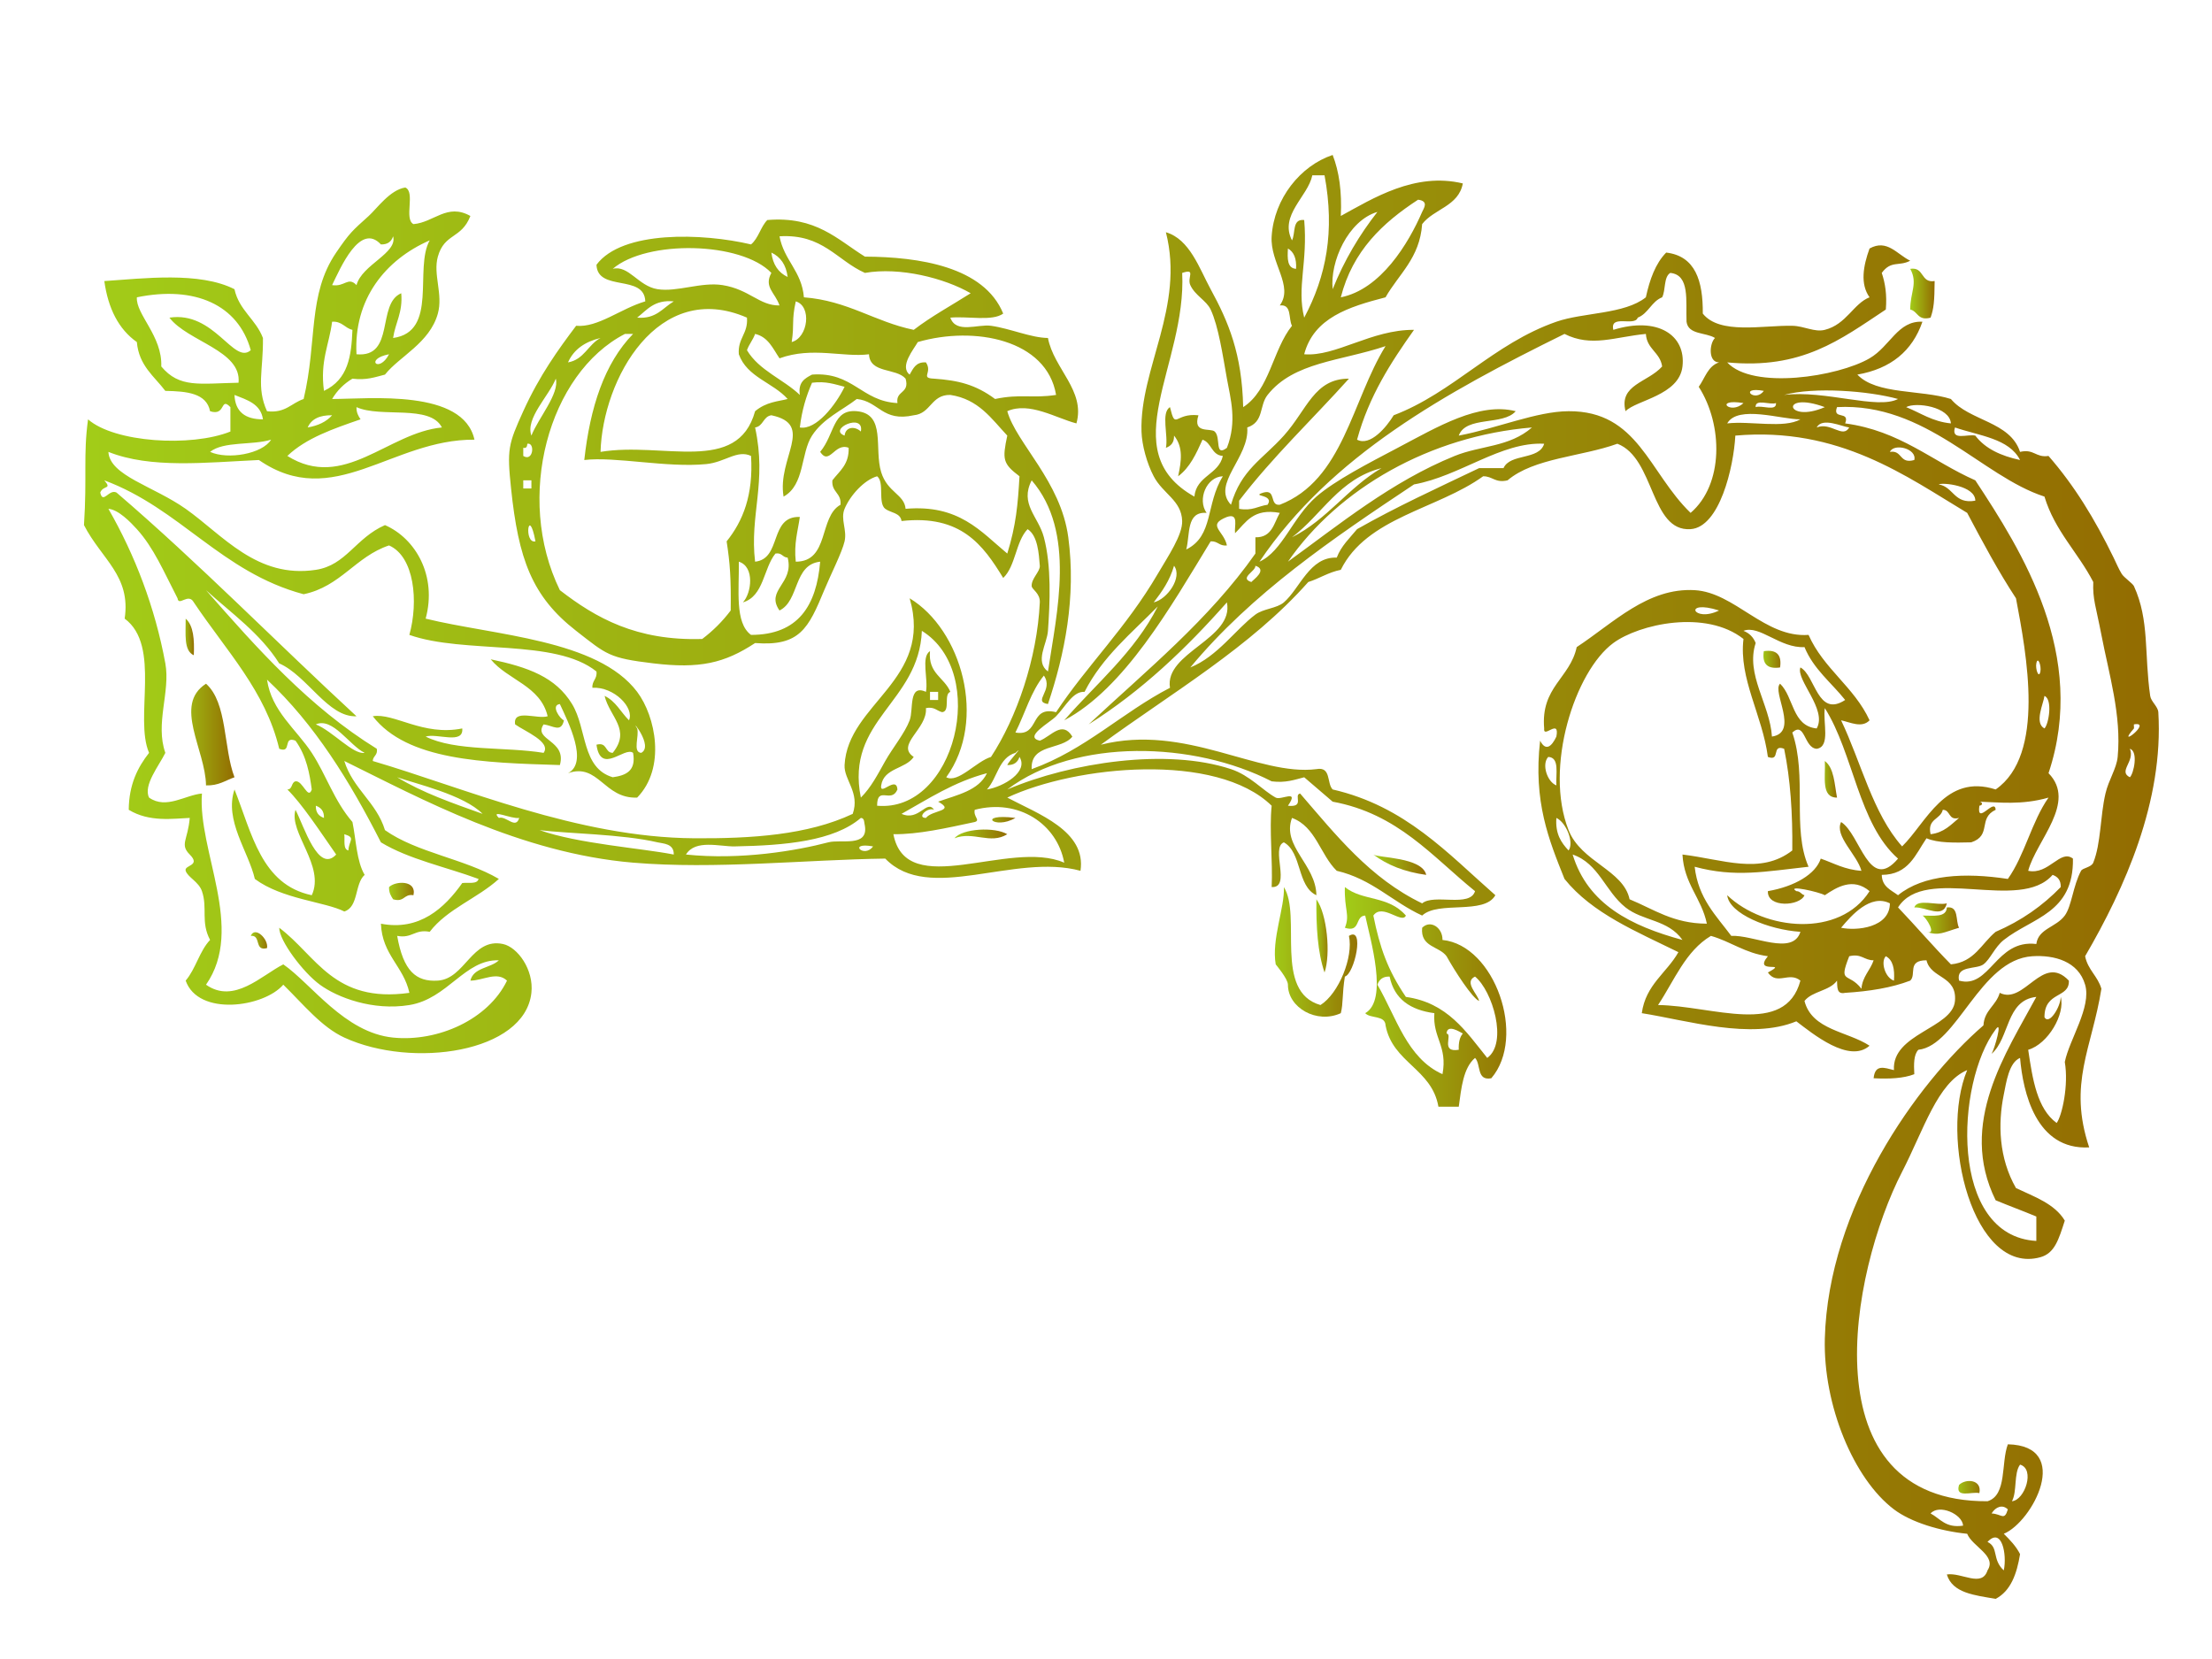 <?xml version="1.0"?><svg width="640" height="480" xmlns="http://www.w3.org/2000/svg" xmlns:xlink="http://www.w3.org/1999/xlink">
 <!-- Created with SVG-edit - http://svg-edit.googlecode.com/ -->
 <title>floral design</title>
 <defs>
  <symbol id="svg_3" viewBox="0 0 275.102 191.446" xmlns:xlink="http://www.w3.org/1999/xlink">
   <switch>
    <g id="svg_6">
     <g id="svg_2">
      <g id="svg_7">
       <path d="m242.138,15.1c1.91,-0.292 1.326,1.91 3.236,1.618c-0.023,2.663 -0.11,3.658 -0.539,4.854c-1.721,0.462 -1.668,-0.849 -2.697,-1.079c-0.013,-2.278 1.044,-3.483 0,-5.393z" clip-rule="evenodd" fill-rule="evenodd" id="svg_8"/>
       <path d="m13.482,61.479c1.051,0.927 1.163,2.792 1.079,4.854c-1.381,-0.597 -1.059,-2.896 -1.079,-4.854z" clip-rule="evenodd" fill-rule="evenodd" id="svg_9"/>
       <path d="m222.724,65.793c1.688,-0.25 2.407,0.469 2.157,2.157c-1.688,0.25 -2.407,-0.469 -2.157,-2.157z" clip-rule="evenodd" fill-rule="evenodd" id="svg_10"/>
       <path d="m16.179,70.107c2.857,2.535 2.288,8.498 3.775,12.403c-1.199,0.419 -2.103,1.133 -3.775,1.079c-0.064,-4.728 -4.374,-10.69 0,-13.482z" clip-rule="evenodd" fill-rule="evenodd" id="svg_11"/>
       <path d="m230.814,80.354c1.235,0.922 1.275,3.039 1.617,4.854c-2.166,0.008 -1.499,-2.816 -1.617,-4.854z" clip-rule="evenodd" fill-rule="evenodd" id="svg_12"/>
       <path d="m123.496,87.903c-2.857,1.652 -5.18,-0.672 0,0l0,0z" clip-rule="evenodd" fill-rule="evenodd" id="svg_13"/>
       <path d="m122.417,90.061c-2.279,1.411 -4.474,-0.445 -7.011,0.54c1.072,-1.31 5.348,-1.535 7.011,-0.54z" clip-rule="evenodd" fill-rule="evenodd" id="svg_14"/>
       <path d="m43.682,98.15c-1.299,-0.221 -1.172,0.985 -2.696,0.54c-0.286,-0.434 -0.563,-0.875 -0.54,-1.618c0.822,-0.831 3.698,-0.961 3.236,1.078z" clip-rule="evenodd" fill-rule="evenodd" id="svg_15"/>
       <path d="m159.089,97.071c2.405,3.822 -1.406,13.85 4.854,15.64c2.434,-1.528 4.385,-6.391 3.774,-9.168c2.147,-1.351 0.726,5.053 -0.539,5.393c-0.373,2.313 -0.204,3.563 -0.539,4.854c-3.191,1.463 -7.019,-0.729 -7.011,-3.774c0.002,-0.791 -1.613,-2.671 -1.618,-2.697c-0.583,-3.32 1.22,-7.563 1.079,-10.248z" clip-rule="evenodd" fill-rule="evenodd" id="svg_16"/>
       <path d="m163.403,98.689c1.411,1.95 1.917,7.259 1.079,9.707c-0.916,-2.678 -1.127,-6.064 -1.079,-9.707z" clip-rule="evenodd" fill-rule="evenodd" id="svg_17"/>
       <path d="m242.678,99.768c0.401,-1.216 3.024,-0.21 4.314,-0.539c-0.507,2.106 -2.72,0.458 -4.314,0.539z" clip-rule="evenodd" fill-rule="evenodd" id="svg_18"/>
       <path d="m246.993,99.768c1.636,-0.198 1.119,1.757 1.617,2.696c-2.136,0.627 -2.65,1.11 -4.314,0.54c1.461,0.501 -0.068,-1.955 -0.539,-2.157c1.429,-0.009 3.175,0.299 3.236,-1.079z" clip-rule="evenodd" fill-rule="evenodd" id="svg_19"/>
       <path d="m22.111,103.543c0.542,-1.356 2.385,0.429 2.157,1.617c-1.733,0.475 -0.739,-1.777 -2.157,-1.617z" clip-rule="evenodd" fill-rule="evenodd" id="svg_20"/>
       <path d="m251.306,177.425c-1.019,-0.239 -3.25,0.733 -2.696,-1.079c0.806,-0.856 3.074,-0.788 2.696,1.079z" clip-rule="evenodd" fill-rule="evenodd" id="svg_21"/>
       <path d="m265.328,106.239c0.355,1.802 1.678,2.638 2.157,4.314c-1.248,7.871 -4.455,12.563 -1.618,21.032c-7.073,0.384 -8.778,-7.348 -9.167,-11.864c-1.481,0.612 -1.829,3.252 -2.157,4.854c-0.796,3.877 -0.66,8.43 1.617,12.403c2.438,1.157 5.122,2.068 6.472,4.314c-0.817,2.538 -1.351,4.33 -3.235,4.854c-8.911,2.474 -13.436,-15.881 -9.707,-24.808c-3.927,1.646 -5.783,7.965 -8.629,13.482c-6.873,13.327 -12.577,43.797 11.325,43.682c2.614,-0.801 1.765,-5.066 2.696,-7.55c8.609,0.187 3.266,10.3 -0.539,11.864c0.81,0.808 1.613,1.622 2.157,2.696c-0.429,2.628 -1.231,4.882 -3.236,5.933c-2.753,-0.482 -5.725,-0.747 -6.471,-3.236c1.962,-0.295 4.647,1.779 5.393,-0.539c1.272,-1.941 -2.016,-3.154 -2.696,-4.854c-3.592,-0.361 -7.434,-1.519 -9.707,-3.235c-5.343,-4.033 -9.399,-13.82 -9.168,-22.65c0.453,-17.298 12.098,-33.802 21.032,-41.524c0.118,-2.039 1.695,-2.619 2.157,-4.314c3.289,1.644 5.667,-5.32 9.167,-1.618c0.104,2.386 -3.247,1.384 -3.235,4.854c0.624,1.106 2.148,-1.403 2.157,-2.696c0.617,2.249 -1.661,6.239 -4.314,7.011c0.58,3.914 1.178,7.811 3.775,9.707c0.716,-0.975 1.606,-5.012 1.078,-8.089c0.607,-3.005 3.561,-7.269 2.696,-10.246c-0.904,-3.12 -4.111,-3.964 -7.011,-3.775c-6.954,0.453 -9.948,11.841 -15.1,12.403c-0.621,0.638 -0.61,1.906 -0.539,3.236c-1.419,0.558 -3.31,0.645 -5.394,0.539c0.187,-1.904 1.416,-1.395 2.697,-1.079c-0.31,-4.844 7.779,-5.543 8.089,-9.168c0.289,-3.39 -3.196,-2.933 -3.775,-5.393c-2.616,-0.002 -1.29,1.889 -2.157,2.696c-2.47,0.945 -5.412,1.419 -8.628,1.618c-1.151,0.252 -1.027,-0.771 -1.079,-1.618c-0.964,1.373 -3.291,1.383 -4.313,2.696c0.988,3.865 5.696,4.011 8.628,5.933c-2.697,2.4 -7.541,-1.592 -9.707,-3.235c-6.022,2.494 -14.502,-0.134 -20.492,-1.079c0.521,-3.793 3.3,-5.328 4.854,-8.089c-5.538,-2.731 -11.417,-5.122 -15.101,-9.708c-2.054,-5.136 -4.164,-10.216 -3.235,-18.335c0.747,1.45 1.528,0.793 2.157,-0.54c0.474,-2.512 -1.778,0.364 -1.618,-1.079c-0.474,-5.506 3.424,-6.642 4.314,-10.786c4.85,-3.184 9.397,-7.907 15.639,-7.55c5.334,0.306 9.293,6.352 15.101,5.932c1.98,4.49 6.049,6.894 8.089,11.325c-1.02,1.07 -2.548,0.262 -3.774,0c2.672,5.596 4.195,12.343 8.089,16.718c3.205,-3.129 5.7,-9.702 12.403,-7.55c6.639,-4.596 4.099,-17.923 2.696,-25.346c-2.352,-3.581 -4.415,-7.449 -6.471,-11.325c-8.023,-4.814 -16.97,-11.457 -30.74,-10.246c-0.226,4.214 -2.089,12.147 -5.933,12.403c-5.346,0.357 -4.723,-9.407 -9.707,-11.325c-4.748,1.723 -11.064,1.878 -14.561,4.854c-1.647,0.39 -1.965,-0.551 -3.235,-0.54c-6.053,4.374 -15.425,5.428 -18.875,12.404c-1.65,0.327 -2.81,1.145 -4.314,1.618c-7.687,8.672 -18.062,14.655 -27.503,21.571c11.269,-2.831 20.857,4.208 28.582,3.236c1.996,-0.378 1.346,1.891 2.157,2.696c9.647,2.217 15.251,8.478 21.571,14.021c-1.489,2.645 -7.566,0.703 -9.707,2.697c-3.947,-1.806 -6.652,-4.853 -11.325,-5.933c-2.189,-2.125 -2.772,-5.856 -5.932,-7.011c-1.396,3.744 3.175,6.166 3.235,10.247c-2.586,-1.189 -1.897,-5.652 -4.313,-7.011c-1.806,0.712 1.029,6.063 -1.618,5.932c0.163,-3.397 -0.332,-7.575 0,-10.786c-7.335,-7.165 -25.968,-5.333 -35.054,-1.079c4.07,2.161 10.513,4.424 9.707,9.707c-8.805,-2.393 -20.091,4.389 -25.885,-1.618c-10.441,0.138 -22.554,1.458 -33.436,0.539c-14.914,-1.259 -28.166,-8.495 -38.289,-13.482c1.144,3.71 4.255,5.453 5.393,9.168c4.205,2.985 10.575,3.806 15.1,6.471c-2.82,2.573 -6.828,3.958 -9.168,7.011c-2,-0.383 -2.314,0.921 -4.314,0.539c0.816,4.648 2.488,6.119 5.393,5.932c3.616,-0.232 4.506,-5.725 8.628,-4.854c1.942,0.41 4.113,3.398 3.775,6.472c-0.876,7.961 -15.816,10.076 -24.807,5.933c-3.004,-1.386 -5.359,-4.325 -8.089,-7.011c-2.579,3.005 -11.259,4.239 -12.943,-0.54c1.329,-1.547 1.833,-3.919 3.236,-5.393c-1.268,-2.387 -0.305,-4.213 -1.079,-6.471c-0.426,-1.245 -1.905,-1.861 -2.157,-2.697c-0.238,-0.79 2.08,-0.617 0.54,-2.157c-1.351,-1.351 -0.243,-1.916 0,-4.854c-2.204,0.087 -5.361,0.594 -8.089,-1.078c0.034,-3.382 1.197,-5.634 2.696,-7.55c-1.991,-4.613 1.645,-14.19 -3.235,-17.796c0.849,-5.697 -3.055,-7.851 -5.395,-12.401c0.423,-6.434 -0.112,-9.298 0.54,-14.021c3.485,3.067 13.642,3.712 18.875,1.618c0,-1.079 0,-2.157 0,-3.235c-1.392,-1.44 -0.568,1.241 -2.697,0.539c-0.469,-2.407 -3.106,-2.646 -5.932,-2.696c-1.473,-1.942 -3.497,-3.334 -3.775,-6.472c-2.425,-1.709 -3.808,-4.461 -4.314,-8.089c5.205,-0.345 12.621,-1.279 17.257,1.079c0.611,2.804 2.84,3.992 3.775,6.472c0.051,4.299 -0.895,6.536 0.54,9.707c2.447,0.29 3.23,-1.084 4.854,-1.618c1.835,-7.697 0.507,-13.83 4.314,-19.415c1.803,-2.645 2.152,-2.907 4.314,-4.854c1.073,-0.966 2.824,-3.473 4.854,-3.775c1.376,0.602 -0.216,4.171 1.079,4.854c2.734,-0.226 4.458,-2.82 7.55,-1.079c-1.194,3.074 -3.435,2.253 -4.314,5.393c-0.662,2.363 0.715,4.974 0,7.55c-1.083,3.901 -5.104,5.679 -7.011,8.089c-1.292,0.326 -2.46,0.775 -4.314,0.539c-1.128,0.67 -2.027,1.569 -2.696,2.697c5.013,-0.014 17.394,-1.349 18.875,5.393c-10.982,-0.085 -18.682,9.526 -28.582,2.696c-7.065,0.329 -14.35,1.163 -19.954,-1.078c0.176,3.157 5.975,4.535 10.246,7.55c4.926,3.477 9.438,9.274 17.257,8.089c4.027,-0.61 5.246,-4.211 9.168,-5.932c4.061,1.767 6.931,6.735 5.393,12.403c9.097,2.236 22.798,2.741 28.043,9.707c2.451,3.256 3.843,10.093 0,14.021c-4.406,0.181 -5.133,-4.652 -9.168,-3.236c2.738,-1.433 0.045,-6.736 -1.079,-9.167c-1.272,0.148 0.05,2.009 0.54,2.157c-0.373,1.69 -1.438,0.703 -2.697,0.539c-1.436,2.105 3.106,2.063 2.157,5.393c-10.12,-0.306 -20.253,-0.599 -24.807,-6.472c2.824,-0.478 6.67,2.67 11.864,1.618c0.209,2.187 -3.361,0.594 -4.854,1.079c3.96,1.972 10.539,1.326 15.639,2.157c1.058,-1.444 -2.507,-2.865 -3.775,-3.775c-0.329,-2.127 2.961,-0.634 4.314,-1.079c-0.968,-4.065 -5.285,-4.782 -7.55,-7.55c4.957,1.043 8.598,2.341 10.786,5.932c2,3.282 1.246,8.477 5.393,9.707c1.737,-0.241 3.131,-0.823 2.696,-3.236c-1.124,-0.882 -4.288,2.996 -4.854,-1.079c1.472,-0.393 1.086,1.072 2.157,1.079c2.479,-3.08 -0.402,-4.75 -1.079,-7.55c1.473,0.685 2.15,2.164 3.236,3.236c0.736,-1.655 -1.977,-4.48 -4.854,-4.314c-0.068,-0.967 0.66,-1.138 0.539,-2.157c-5.47,-4.417 -17.499,-2.275 -24.807,-4.854c1.234,-4.427 0.67,-10.385 -2.697,-11.864c-4.449,1.483 -6.409,5.455 -11.325,6.472c-10.917,-2.925 -16.332,-11.352 -26.425,-15.1c1.07,1.244 -0.135,0.599 -0.539,1.618c0.355,1.615 1.153,-0.516 2.157,0c11.036,9.458 21.155,19.831 31.818,29.661c-3.779,0.178 -6.498,-5.362 -10.247,-7.011c-2.506,-3.965 -6.311,-6.632 -9.707,-9.707c6.811,7.75 13.652,15.469 22.65,21.032c0.152,0.871 -0.51,0.928 -0.54,1.618c12.089,3.547 27.136,10.143 42.606,10.246c7.571,0.05 15.051,-0.418 21.032,-3.236c0.991,-2.818 -1.181,-4.51 -1.079,-6.471c0.429,-8.193 11.794,-11.23 8.628,-22.111c6.857,4.125 10.349,16.12 4.854,23.729c1.568,0.827 3.982,-2.114 5.932,-2.696c3.405,-5.187 6.122,-13.03 6.472,-20.493c0.057,-1.22 -1.05,-1.703 -1.079,-2.157c-0.062,-0.997 1.139,-1.938 1.079,-2.697c-0.127,-1.599 -0.266,-3.992 -1.618,-4.854c-1.586,1.649 -1.577,4.895 -3.235,6.472c-2.657,-4.354 -5.594,-8.428 -13.482,-7.55c-0.15,-1.108 -1.44,-1.076 -2.157,-1.618c-1.013,-0.785 -0.065,-3.53 -1.079,-4.314c-1.698,0.476 -3.571,2.523 -4.314,4.314c-0.575,1.385 0.353,2.772 0,4.314c-0.333,1.453 -1.82,4.358 -2.696,6.471c-2.101,5.065 -3.237,7.471 -9.168,7.011c-4.061,2.674 -7.354,3.428 -13.482,2.696c-5.912,-0.706 -6.187,-1.152 -10.247,-4.314c-5.875,-4.577 -7.647,-9.525 -8.628,-18.875c-0.544,-5.189 -0.387,-5.832 1.618,-10.247c2.163,-4.763 4.679,-8.229 7.011,-11.325c2.892,0.273 5.9,-2.278 9.168,-3.236c-0.115,-3.66 -6.333,-1.217 -6.472,-4.854c3.416,-4.583 14.094,-4.206 20.493,-2.697c0.985,-0.812 1.269,-2.326 2.157,-3.235c6.47,-0.538 9.28,2.584 12.943,4.854c7.163,0.031 15.792,1.32 18.336,7.55c-1.455,1.062 -4.712,0.321 -7.011,0.54c0.759,2.167 3.65,0.832 5.393,1.079c2.583,0.365 5.272,1.588 7.55,1.618c0.772,4.084 5,6.971 3.775,11.325c-2.675,-0.686 -6.253,-2.923 -9.168,-1.618c1.204,4.263 7.094,9.274 8.089,16.718c1.061,7.929 -0.478,15.521 -2.696,22.111c-2.12,-0.339 0.812,-1.832 -0.54,-3.775c-1.705,2.07 -2.508,5.042 -3.775,7.55c3.28,0.583 1.8,-3.593 5.393,-2.696c4.083,-6.173 9.277,-11.146 13.481,-18.336c1.382,-2.362 3.29,-5.164 3.236,-7.011c-0.08,-2.744 -2.544,-3.587 -3.775,-5.932c-0.903,-1.722 -1.562,-4.123 -1.617,-5.932c-0.257,-8.356 5.763,-16.541 3.235,-26.425c3.163,0.913 4.442,4.819 5.932,7.55c2.365,4.335 4.161,8.579 4.314,15.64c3.508,-2.245 3.904,-7.601 6.472,-10.786c-0.498,-0.94 0.019,-2.895 -1.618,-2.697c1.885,-2.595 -1.308,-5.623 -1.078,-9.167c0.324,-5.019 3.816,-9.355 8.089,-10.786c0.858,2.198 1.239,4.873 1.079,8.089c4.254,-2.326 9.827,-5.843 16.179,-4.314c-0.56,3.036 -3.83,3.361 -5.394,5.393c-0.322,4.531 -3.094,6.613 -4.854,9.707c-4.854,1.258 -9.513,2.711 -10.785,7.55c4.194,0.349 8.893,-3.279 14.561,-3.236c-3.057,4.313 -5.97,8.771 -7.55,14.561c1.737,0.921 3.897,-1.654 4.854,-3.235c7.93,-3.024 13.201,-9.488 21.571,-12.404c3.586,-1.25 9.027,-0.973 11.864,-3.236c0.514,-2.362 1.271,-4.481 2.696,-5.932c3.86,0.454 4.891,3.738 4.854,8.089c2.242,2.831 8.007,1.534 11.864,1.618c1.619,0.035 2.939,0.886 4.314,0.539c2.871,-0.724 3.804,-3.491 5.932,-4.314c-1.261,-1.765 -0.846,-4.143 0,-6.471c2.337,-1.3 3.65,0.789 5.393,1.618c-1.495,0.796 -2.521,-0.083 -3.774,1.618c0.453,1.344 0.706,2.889 0.539,4.854c-6.091,4.034 -11.125,7.952 -21.032,7.011c3.4,3.671 14.687,1.899 18.875,-0.54c2.753,-1.603 3.727,-5.01 7.011,-4.854c-1.334,3.879 -4.189,6.236 -8.628,7.011c2.533,2.68 8.449,1.977 12.403,3.236c2.455,2.938 7.837,2.948 9.168,7.011c1.87,-0.433 2.072,0.803 3.774,0.539c3.426,3.93 6.113,8.319 8.629,13.482c0.359,0.737 0.664,1.479 1.078,2.157c0.287,0.47 1.461,1.273 1.618,1.618c2.083,4.559 1.351,8.976 2.157,14.561c0.106,0.74 1.033,1.415 1.078,2.157c0.717,11.803 -4.448,23.327 -9.707,32.355l0,0l0,0zm-17.257,-70.107c-0.554,1.812 1.677,0.839 2.696,1.079c1.315,1.74 3.418,2.694 5.933,3.235c-1.45,-2.864 -5.419,-3.209 -8.629,-4.314zm-129.967,50.693c-0.213,0.928 0.8,1.382 0,1.618c-3.843,0.821 -7.445,1.647 -10.786,1.618c1.718,8.907 15.383,0.609 22.65,3.775c-0.94,-5.118 -6.026,-8.544 -11.864,-7.011zm25.885,-16.179c-0.756,-4.69 8.522,-6.459 7.55,-11.325c-5.4,6.104 -11.277,11.732 -18.335,16.179c7.716,-7.204 15.958,-13.882 22.111,-22.65c0,-0.719 0,-1.438 0,-2.157c2.209,0.052 2.449,-1.865 3.235,-3.236c-3.534,-0.659 -4.485,1.267 -5.932,2.697c-0.123,-0.956 0.543,-2.701 -1.079,-2.157c-2.742,1.089 -0.409,1.792 0,3.775c-1.02,0.121 -1.189,-0.608 -2.157,-0.539c-5.307,8.715 -11.427,19.49 -19.414,23.729c4.263,-4.904 9.317,-9.019 12.403,-15.1c-3.474,3.537 -7.347,6.674 -9.707,11.325c-1.538,-0.113 -2.529,1.962 -3.775,3.236c-0.85,0.868 -4.354,2.745 -2.157,3.236c1.498,-0.577 2.983,-2.741 4.314,-0.54c-1.418,1.818 -5.573,0.898 -5.393,4.314c7.133,-2.576 11.941,-7.474 18.336,-10.787zm8.09,10.786c2.52,0.837 4.181,2.807 5.932,3.775c0.72,0.398 3.184,-1.205 1.618,1.079c2.318,0.255 0.689,-1.451 1.617,-1.618c4.75,5.497 9.258,11.235 16.179,14.561c1.562,-1.314 6.344,0.591 7.011,-1.618c-5.668,-4.579 -10.219,-10.274 -18.875,-11.864c-1.242,-1.095 -2.532,-2.142 -3.774,-3.236c-1.292,0.326 -2.461,0.775 -4.314,0.539c-10.297,-5.292 -25.923,-5.799 -35.054,1.079c8.462,-3.598 21.163,-5.519 29.66,-2.697zm-32.358,2.696c2.181,-0.353 5.557,-2.331 4.314,-4.314c-0.221,0.678 -0.696,1.102 -1.618,1.079c0.236,-0.596 2.381,-2.798 1.079,-1.618c-2.229,0.647 -2.399,3.353 -3.775,4.853zm56.625,-40.446c-10.793,7.183 -21.51,14.443 -29.661,24.268c3.602,-1.449 6.017,-5.062 8.629,-7.011c1.062,-0.793 2.841,-0.814 3.775,-1.618c2.127,-1.831 3.414,-6.082 7.01,-5.932c0.593,-1.564 1.724,-2.591 2.697,-3.775c5.154,-2.935 10.703,-5.475 16.178,-8.089c1.079,0 2.157,0 3.236,0c0.886,-1.99 4.723,-1.029 5.393,-3.235c-5.692,-0.297 -11.156,4.3 -17.257,5.392l0,0zm-16.179,-32.357c0.498,-0.94 -0.019,-2.895 1.618,-2.696c0.491,5.646 -1.001,8.871 0,12.943c2.922,-5.495 4.085,-11.429 2.696,-18.875c-0.539,0 -1.079,0 -1.618,0c-0.588,2.836 -4.409,5.283 -2.696,8.628zm6.472,7.55c5.296,-1.051 8.973,-7.132 10.785,-11.325c0.198,-0.458 0.934,-1.433 -0.539,-1.618c-4.681,3.049 -8.677,6.782 -10.246,12.943zm-1.079,-1.079c1.542,-3.851 3.563,-7.222 5.933,-10.246c-3.892,1.147 -6.315,6.622 -5.933,10.246zm-126.192,-5.932c-2.766,-2.99 -5.379,3.15 -6.471,5.393c1.696,0.27 2.108,-1.176 3.236,0c0.712,-2.713 5.466,-4.228 4.854,-6.471c-0.222,0.678 -0.697,1.102 -1.619,1.078zm56.086,7.011c5.841,0.451 9.349,3.234 14.561,4.314c2.338,-1.796 5.021,-3.247 7.55,-4.854c-3.483,-2.012 -9.403,-3.505 -14.021,-2.696c-3.732,-1.661 -5.588,-5.198 -11.325,-4.854c0.583,3.192 2.947,4.603 3.235,8.09zm-59.322,7.55c5.161,0.487 2.636,-6.712 5.932,-8.089c0.226,2.563 -0.785,3.89 -1.079,5.932c6.024,-0.825 2.755,-9.212 4.854,-12.943c-5.884,2.563 -10.105,7.816 -9.707,15.1zm33.975,-11.325c2.105,-0.536 3.375,2.289 5.932,2.696c2.594,0.414 5.807,-0.988 8.628,-0.539c3.587,0.571 4.875,2.737 7.55,2.696c-0.567,-1.698 -2.11,-2.417 -1.079,-4.314c-3.969,-4.154 -16.519,-4.416 -21.031,-0.539zm90.6,0c0.081,-1.339 -0.278,-2.238 -1.078,-2.696c-0.081,1.337 -0.101,2.617 1.078,2.696zm-67.411,1.079c-0.198,-1.6 -0.935,-2.66 -2.157,-3.236c0.198,1.6 0.935,2.661 2.157,3.236zm53.929,29.121c0.271,-2.784 3.217,-2.895 3.774,-5.393c-1.516,-0.102 -1.476,-1.76 -2.696,-2.157c-0.834,1.862 -1.68,3.714 -3.235,4.854c0.445,-2.05 0.694,-3.863 -0.54,-5.393c0.029,0.928 -0.415,1.382 -1.078,1.618c0.338,-1.639 -0.69,-4.645 0.539,-5.393c0.774,3.16 0.604,0.726 3.775,1.079c-0.808,2.496 1.603,1.643 2.157,2.157c0.855,0.793 -0.049,3.426 1.617,2.157c1.373,-3.52 0.479,-6.499 0,-9.168c-0.554,-3.089 -1.108,-6.924 -2.157,-9.167c-0.556,-1.19 -2.062,-1.854 -2.696,-3.236c-0.471,-1.026 0.82,-2.243 -1.078,-1.618c0.612,12.181 -9.193,23.585 1.618,29.66zm49.074,-21.571c-15.771,7.777 -30.959,16.139 -40.446,30.2c3.067,-1.397 4.371,-5.855 7.55,-8.628c2.44,-2.129 6.97,-4.462 10.786,-6.472c5.284,-2.782 10.768,-6.091 15.639,-4.854c-1.652,1.943 -6.6,0.591 -7.55,3.236c5.165,-0.986 10.304,-3.213 14.561,-3.236c9.21,-0.05 10.617,8.105 16.179,13.482c4.39,-3.767 4.312,-11.665 1.079,-16.718c0.83,-1.147 1.202,-2.752 2.696,-3.235c-1.479,-0.011 -1.281,-2.544 -0.539,-3.236c-1.211,-0.767 -3.554,-0.401 -3.775,-2.157c-0.108,-2.768 0.466,-6.218 -2.157,-6.471c-0.894,0.545 -0.586,2.29 -1.078,3.235c-1.42,0.558 -1.816,2.139 -3.236,2.697c-0.391,1.227 -3.732,-0.497 -3.235,1.618c5.869,-1.811 9.65,0.69 9.168,4.854c-0.447,3.857 -6.143,4.462 -7.55,5.932c-0.905,-3.536 2.948,-3.796 4.854,-5.932c-0.268,-1.89 -2.034,-2.281 -2.157,-4.314c-4.116,0.393 -7.219,1.802 -10.789,-0.001zm-24.267,17.796c-5.6,1.411 -7.869,6.152 -11.864,9.168c4.67,-2.339 7.441,-6.58 11.864,-9.168zm-12.404,12.404c6.779,-4.909 13.714,-10.612 22.11,-14.021c3.452,-1.402 7.25,-1.157 10.246,-3.775c-13.523,1.124 -25.639,8.09 -32.356,17.796zm-152.617,-35.054c-0.153,2.266 3.398,5.131 3.236,9.168c2.422,2.894 5.047,2.256 10.246,2.157c0.424,-4.27 -6.728,-5.444 -9.167,-8.628c5.973,-0.914 8.53,6.312 10.786,4.314c-1.654,-5.995 -7.376,-8.595 -15.101,-7.011l-0,0zm66.332,2.697c2.542,0.205 3.382,-1.292 4.854,-2.157c-2.59,-0.253 -3.541,1.133 -4.854,2.157zm20.492,3.235c2.192,-0.582 2.681,-4.771 0.54,-5.393c-0.577,2.607 -0.169,2.992 -0.54,5.393zm-25.346,14.561c8.303,-1.376 18.16,3.051 20.493,-5.393c1.508,-1.255 3.042,-1.286 4.314,-1.618c-1.945,-2.189 -5.386,-2.883 -6.472,-5.932c-0.167,-2.145 1.246,-2.709 1.079,-4.854c-11.778,-5.135 -19.141,8.144 -19.414,17.797zm-36.671,-8.089c3.226,-1.519 3.635,-4.635 3.775,-8.089c-1.027,-0.231 -1.355,-1.162 -2.696,-1.079c-0.384,3.032 -1.62,5.211 -1.079,9.168zm39.907,-7.55c-10.114,5.208 -14.654,21.646 -8.629,33.975c4.768,3.681 10.156,6.742 18.875,6.471c1.435,-1.082 2.692,-2.34 3.775,-3.775c0.054,-4.304 -0.092,-6.271 -0.539,-9.167c2.164,-2.69 3.557,-6.151 3.236,-11.325c-1.826,-0.867 -3.435,0.833 -5.932,1.079c-5.247,0.515 -12.086,-1.03 -16.179,-0.54c0.768,-6.962 2.655,-12.804 6.471,-16.718c-0.359,0 -0.719,0 -1.078,0zm16.178,2.157c1.611,2.703 4.801,3.828 7.011,5.932c-0.256,-1.694 0.672,-2.204 1.618,-2.696c5.433,-0.399 6.53,3.537 11.325,3.775c-0.261,-1.699 1.655,-1.221 1.079,-3.236c-1.247,-1.45 -4.739,-0.654 -4.854,-3.235c-3.412,0.447 -7.516,-1.045 -11.864,0.539c-0.872,-1.285 -1.484,-2.831 -3.236,-3.236c-0.281,0.798 -0.798,1.359 -1.079,2.157l0,0l0,0zm22.65,-1.079c-0.525,0.949 -2.469,3.235 -1.079,4.314c0.469,-0.79 0.808,-1.709 2.157,-1.618c0.931,1.372 -0.821,2.091 1.079,2.157c3.223,0.23 5.509,0.781 8.089,2.697c3.366,-0.709 4.946,-0.053 8.089,-0.54c-1.226,-7.334 -10.812,-9.19 -18.335,-7.01l0,0zm-46.378,2.697c2.144,-0.373 2.662,-2.372 4.314,-3.236c-2.033,0.483 -3.542,1.491 -4.314,3.236zm88.982,18.335c0,0.359 0,0.719 0,1.079c1.751,0.312 2.509,-0.367 3.775,-0.539c0.961,-1.45 -2.376,-1.042 -0.54,-1.618c1.733,-0.474 0.739,1.778 2.157,1.618c8.424,-3.262 9.55,-13.82 14.021,-21.032c-5.926,1.999 -12.17,2.078 -15.639,6.471c-1.135,1.437 -0.449,3.569 -2.696,4.314c0.325,3.97 -4.783,7.483 -2.157,10.247c1.363,-4.686 4.149,-5.98 7.011,-9.168c3.085,-3.439 4.025,-7.57 8.628,-7.55c-4.848,5.397 -10.12,10.373 -14.56,16.178zm-112.711,-19.414c-3.31,0.638 -1.351,2.597 0,0l0,0zm18.875,10.786c0.922,-2.325 3.752,-5.581 3.236,-7.55c-0.922,2.325 -4.062,5.271 -3.236,7.55zm35.593,-1.079c2.164,0.388 4.782,-3.012 5.932,-5.393c-1.292,-0.326 -2.46,-0.775 -4.314,-0.539c-0.77,1.747 -1.357,3.677 -1.618,5.932l0,0l0,0zm127.81,-4.853c-3.454,-0.623 -1.183,1.647 0,0l0,0zm2.696,0.539c5.444,-0.663 12.37,1.971 15.101,0.54c-3.853,-1.071 -11.08,-1.638 -15.101,-0.54zm-201.691,3.236c-0.288,-2.049 -2.102,-2.572 -3.775,-3.236c0.094,2.243 1.432,3.242 3.775,3.236zm72.803,2.157c-1.525,2.352 -0.95,6.54 -3.775,8.089c-0.872,-5.127 4.205,-9.557 -1.618,-10.786c-1.1,0.158 -1.058,1.459 -2.157,1.618c1.59,7.303 -0.748,11.611 0,17.796c3.573,-0.382 1.837,-6.072 5.932,-5.932c-0.266,1.891 -0.804,3.51 -0.539,5.932c4.485,-0.009 3.034,-5.954 5.932,-7.55c0.141,-1.579 -1.219,-1.657 -1.079,-3.236c0.931,-1.226 2.231,-2.083 2.157,-4.314c-1.864,-0.735 -2.542,2.423 -3.775,0.54c1.954,-2.354 1.632,-5.684 4.854,-5.393c3.917,0.354 2.268,4.952 3.236,8.089c0.829,2.688 3.071,2.928 3.236,4.854c7.083,-0.611 9.945,2.998 13.482,5.932c1.164,-3.759 1.406,-6.5 1.618,-10.247c-2.217,-1.679 -2.29,-2.229 -1.618,-5.393c-2.089,-2.225 -3.799,-4.83 -7.55,-5.393c-2.568,-0.052 -2.558,2.475 -4.854,2.697c-4.159,0.923 -4.612,-1.86 -7.55,-2.157c-1.942,1.508 -4.45,2.568 -5.932,4.854zm123.496,-4.315c-4.035,-0.645 -1.738,1.651 0,0l0,0zm4.314,0c-0.783,0.295 -2.787,-0.63 -2.696,0.54c0.783,-0.295 2.787,0.63 2.696,-0.54zm6.472,0.54c-6.054,-2.223 -5.189,2.254 0,0l0,0zm16.718,2.157c-0.147,-2.208 -4.652,-2.873 -5.933,-2.157c1.926,0.771 3.477,1.917 5.933,2.157zm-210.861,-0.539c-3.609,1.244 -7.224,2.483 -9.707,4.854c7.485,4.689 13.337,-3.095 20.493,-3.775c-1.577,-3.097 -8.116,-1.231 -11.325,-2.696c-0.023,0.741 0.254,1.183 0.539,1.617zm196.839,0.539c7.292,0.978 11.52,5.019 17.257,7.55c6.197,9.396 14.927,23.207 9.707,38.828c3.804,3.871 -1.631,8.938 -2.696,12.943c2.752,0.574 4.241,-2.921 5.933,-1.618c0.118,7.26 -5.396,7.811 -9.168,10.786c-1.209,0.953 -1.784,2.552 -2.696,3.235c-0.945,0.709 -3.683,0.097 -3.236,2.157c4.122,1.15 4.841,-5.516 10.247,-4.854c0.26,-2.048 2.625,-2.206 3.774,-3.774c0.918,-1.253 1.089,-3.948 2.157,-5.933c0.206,-0.382 1.367,-0.458 1.618,-1.079c1.031,-2.557 0.908,-6.125 1.617,-9.167c0.427,-1.83 1.468,-3.299 1.618,-4.854c0.53,-5.498 -1.166,-11.013 -2.157,-16.179c-0.722,-3.764 -1.174,-4.719 -1.078,-7.011c-2.017,-3.915 -5.098,-6.767 -6.472,-11.325c-8.358,-2.695 -15.7,-12.485 -27.504,-11.864c-0.666,1.747 1.745,0.414 1.079,2.159zm-203.849,0.539c1.378,-0.24 2.479,-0.756 3.236,-1.618c-1.645,-0.026 -2.746,0.49 -3.236,1.618zm188.21,-0.539c3.063,-0.352 7.54,0.709 9.707,-0.539c-2.513,0.027 -8.278,-1.946 -9.707,0.539zm-117.025,1.618c0.15,-1.25 1.44,-1.24 2.157,-0.54c0.504,-2.567 -4.46,-0.312 -2.157,0.54zm133.203,-1.079c-1.01,-0.12 -3.574,-1.391 -4.314,0c1.888,-0.757 3.452,1.513 4.314,0zm-217.331,3.236c2.358,1.075 6.945,0.263 8.089,-1.618c-2.469,0.767 -6.293,0.179 -8.089,1.618zm41.525,-0.539c0,0.359 0,0.719 0,1.079c1.327,0.838 1.586,-1.832 0.54,-1.618c-0.032,0.328 -0.081,0.638 -0.54,0.539zm184.435,1.617c0.375,-1.504 -2.684,-2.281 -3.236,-1.078c1.699,-0.261 1.222,1.655 3.236,1.078zm-96.532,11.865c3.668,-1.815 2.543,-5.984 4.854,-9.707c-2.165,0.063 -3.412,3.072 -2.157,4.854c-2.73,-0.214 -2.166,2.867 -2.697,4.853zm-87.903,-8.089c0.359,0 0.719,0 1.079,0c0,-0.36 0,-0.719 0,-1.079c-0.359,0 -0.719,0 -1.079,0c0,0.359 0,0.719 0,1.079zm69.028,6.471c1.02,3.855 0.804,8.654 0.54,12.404c-0.126,1.78 -1.784,4.051 0,5.393c1.18,-7.85 3.738,-18.521 -2.157,-25.346c-1.626,3.15 0.884,4.775 1.617,7.549zm123.496,-4.854c0,-2 -4.354,-2.445 -4.854,-2.157c2.003,0.335 2.017,2.657 4.854,2.157zm-220.567,38.289c-0.281,-2.046 -0.67,-4.394 -2.157,-6.471c-1.745,-0.667 -0.412,1.745 -2.157,1.079c-1.831,-7.673 -6.981,-12.935 -11.325,-19.415c-0.716,-1.321 -2.006,0.593 -2.157,-0.539c-1.849,-3.582 -3.152,-6.693 -5.393,-9.168c-0.834,-0.921 -2.442,-2.589 -3.775,-2.696c3.514,6.117 6.181,13.046 7.55,20.493c0.693,3.772 -1.378,7.969 0,11.864c-0.835,1.702 -2.964,4.309 -2.157,5.932c2.272,1.603 4.813,-0.357 7.011,-0.539c-0.583,7.576 5.744,17.885 0.54,25.347c3.71,2.612 7.348,-1.23 10.246,-2.697c3.736,2.585 8.119,9.062 14.561,9.708c5.931,0.594 12.605,-2.385 15.1,-7.551c-1.339,-1.275 -3.174,-0.005 -4.854,0c0.402,-1.755 2.674,-1.64 3.775,-2.696c-4.524,-0.151 -6.766,5.1 -11.864,5.933c-4.864,0.794 -9.557,-1.011 -11.864,-2.696c-2.258,-1.649 -5.417,-5.881 -5.393,-7.551c4.931,3.698 7.223,10.035 17.257,8.629c-0.773,-3.541 -3.611,-5.018 -3.775,-9.168c5.131,0.99 8.44,-2.082 10.786,-5.393c0.807,-0.092 1.99,0.192 2.157,-0.54c-4.335,-1.597 -9.252,-2.612 -12.943,-4.854c-4.121,-8.103 -8.787,-15.661 -15.1,-21.571c0.584,4.164 3.902,6.604 5.932,9.707c1.916,2.93 2.982,6.397 5.393,9.168c0.487,2.389 0.546,5.207 1.618,7.011c-1.344,1.172 -0.78,4.253 -2.696,4.853c-2.571,-1.3 -8.25,-1.617 -11.864,-4.314c-0.847,-3.653 -4.082,-7.773 -2.696,-11.864c2.301,5.785 3.545,12.631 10.244,14.021c1.802,-3.887 -3.091,-8.331 -2.157,-11.325c1.132,2.186 3.015,8.484 5.393,5.932c-2.2,-3.161 -4.52,-6.699 -6.471,-8.628c0.713,-0.006 0.493,-0.945 1.079,-1.079c0.95,-0.154 1.669,2.539 2.156,1.078zm29.661,-32.896c-0.929,-4.922 -1.586,0.381 0,0l0,0zm27.503,8.089c1.155,-1.221 1.591,-4.733 -0.54,-5.393c0.055,3.72 -0.566,8.116 1.618,9.707c6.287,-0.005 8.678,-3.905 9.167,-9.707c-3.572,0.383 -2.728,5.182 -5.393,6.471c-1.909,-2.725 1.982,-3.57 1.079,-7.011c-0.689,-0.029 -0.747,-0.691 -1.618,-0.539c-1.608,1.987 -1.531,5.66 -4.313,6.472l0,0zm54.468,0c1.782,-0.396 3.854,-3.31 2.696,-4.854c-0.56,1.958 -1.6,3.434 -2.696,4.854zm12.943,-2.696c0.299,-0.339 2.19,-1.629 0.539,-2.157c0.08,0.718 -2.192,1.628 -0.539,2.157zm62.017,3.775c-4.874,-1.554 -3.45,1.683 0,0l0,0zm-21.571,27.503c-0.159,2.137 0.658,3.296 1.617,4.314c0.756,-1.025 -0.291,-3.7 -1.617,-4.314zm7.55,-23.189c-5.087,3.736 -9.211,16.491 -5.933,24.807c1.673,4.243 7.271,5.28 8.09,9.168c3.188,1.305 5.767,3.222 10.246,3.235c-0.715,-3.419 -3.022,-5.247 -3.235,-9.168c5.354,0.642 10.344,2.74 14.561,-0.539c0.055,-4.909 -0.25,-9.457 -1.079,-13.482c-1.744,-0.667 -0.412,1.745 -2.156,1.079c-0.732,-5.557 -3.87,-10.368 -3.236,-15.64c-5.005,-3.95 -13.828,-1.979 -17.258,0.54zm18.875,0c-1.375,4.173 1.886,8.106 2.157,12.403c3.657,-0.551 -0.048,-5.965 1.078,-7.01c1.836,1.759 1.579,5.611 4.854,5.932c1.444,-2.51 -2.78,-6.438 -2.157,-8.089c1.994,1.074 2.259,6.713 5.933,4.314c-1.831,-2.303 -4.189,-4.08 -5.393,-7.011c-3.245,0.177 -5.984,-2.988 -8.09,-2.157c0.776,0.302 1.316,0.842 1.618,1.618zm-118.643,20.493c1.36,-1.358 2.197,-3.007 3.236,-4.854c0.975,-1.733 2.585,-3.675 3.235,-5.393c0.537,-1.42 -0.201,-4.857 2.157,-3.775c0.338,-1.639 -0.69,-4.645 0.54,-5.393c-0.278,2.975 1.914,3.479 2.696,5.393c-0.931,0.327 0.042,2.558 -1.079,2.697c-0.729,-0.17 -1.03,-0.768 -2.157,-0.54c0.228,2.774 -4.062,4.845 -1.618,6.472c-1.079,1.617 -3.958,1.435 -4.314,3.775c-0.231,1.513 2.011,-1.352 2.157,0.539c-0.808,1.925 -2.699,-0.578 -2.696,2.157c10.329,0.93 14.891,-17.634 5.932,-23.189c-0.385,9.554 -10.18,11.787 -8.089,22.111zm156.393,-16.718c0.146,-0.734 -0.334,-2.105 -0.539,-1.079c-0.148,0.735 0.334,2.106 0.539,1.079zm-147.225,3.775c0.359,0 0.719,0 1.078,0c0,-0.359 0,-0.719 0,-1.079c-0.359,0 -0.719,0 -1.078,0c0,0.36 0,0.72 0,1.079zm147.764,3.775c0.569,-0.561 1.113,-3.851 0,-4.314c-0.119,1.01 -1.391,3.574 0,4.314zm-31.817,22.111c-0.581,1.453 -4.959,1.721 -4.854,-0.539c3.553,-0.618 6.34,-2.253 7.011,-4.314c1.733,0.604 3.197,1.476 5.393,1.618c-0.573,-2.138 -3.617,-4.632 -2.696,-6.471c2.562,1.607 3.674,9.416 7.55,4.854c-5.26,-4.628 -5.877,-13.897 -9.707,-19.954c-0.288,1.87 0.801,5.115 -1.079,5.393c-1.701,-0.104 -1.533,-3.701 -3.235,-2.157c2.011,5.821 -0.073,12.741 2.157,17.796c-5.749,0.627 -9.718,1.455 -15.101,0c0.471,4.204 2.861,6.486 4.854,9.168c2.907,-0.168 8.145,2.7 9.168,-0.539c-4.224,-0.276 -9.454,-2.402 -9.707,-4.854c4.951,4.719 14.943,5.65 18.875,-0.539c-2.196,-1.862 -4.35,-0.529 -5.932,0.539c-0.697,-0.426 -5.193,-1.431 -3.775,-0.539c0.54,-0.003 0.64,0.435 1.078,0.538zm-190.908,-18.875c-2.052,-1.016 -4.216,-4.755 -6.471,-3.775c2.197,0.871 4.934,4.038 6.471,3.775zm36.672,0c1.709,-0.893 -1.581,-4.797 -0.539,-3.236c0.31,0.948 -0.652,3.169 0.539,3.236zm197.917,-3.775c-0.037,0.007 0.033,0.501 0,0.539c-2.56,2.927 2.59,-0.996 0,-0.539zm-0.539,7.011c0.505,-0.456 1.151,-3.438 0,-3.775c0.71,1.671 -1.598,2.991 0,3.775zm-76.039,1.078c-0.093,-1.525 0.464,-3.7 -1.079,-3.775c-0.903,0.968 -0.141,3.311 1.079,3.775zm-142.371,3.775c-2.495,-2.543 -8.931,-4.005 -11.325,-4.854c3.343,2.051 7.352,3.434 11.325,4.854zm58.782,0.539c0.826,-1.07 3.968,-0.86 1.618,-2.157c2.517,-0.899 5.373,-1.458 6.472,-3.775c-4.404,1.168 -7.749,3.396 -11.325,5.393c2.336,1.035 3.34,-1.996 4.314,-0.539c-0.882,-0.393 -2.346,1.071 -1.079,1.078zm139.674,-1.617c-0.405,2.733 2.061,-1.158 2.157,0.54c-2.396,1.125 -0.466,3.394 -3.235,4.314c-2.211,0.054 -4.42,0.106 -5.933,-0.539c-1.46,2.135 -2.356,4.834 -5.932,4.854c0.036,1.581 1.232,2.003 2.157,2.696c3.385,-2.757 8.876,-3.025 14.561,-2.157c2.241,-3.152 3.164,-7.621 5.393,-10.786c-3.57,1.026 -6.653,0.614 -9.168,0.54c0.3,-0.003 0.612,0.435 0,0.538zm-219.488,1.617c0.029,-0.928 -0.415,-1.382 -1.079,-1.618c-0.029,0.928 0.415,1.383 1.079,1.618zm213.017,2.158c1.776,-0.2 2.694,-1.26 3.774,-2.157c-1.471,0.393 -1.085,-1.071 -2.157,-1.078c-0.3,1.316 -2.085,1.148 -1.617,3.235zm-187.131,-2.158c-1.016,0.183 -3.931,-1.248 -2.696,0c0.959,-0.322 2.239,1.581 2.696,0zm28.582,3.776c-1.981,0.037 -5.226,-0.974 -6.472,1.078c7.294,0.756 14.706,-0.517 18.875,-1.618c1.672,-0.441 5.283,0.678 4.854,-2.157c-0.121,-0.418 -0.015,-1.063 -0.539,-1.079c-3.592,3.074 -10.001,3.651 -16.718,3.776zm-8.09,1.078c0.035,-1.472 -1.389,-1.438 -2.157,-1.618c-4.678,-1.094 -11.934,-1.151 -15.639,-1.618c5.142,1.81 13.383,2.376 17.796,3.236zm-43.142,-0.539c0.067,-1.35 1.029,-1.688 -0.54,-2.157c0.092,0.807 -0.192,1.99 0.54,2.157zm69.567,-0.539c-3.454,-0.623 -1.184,1.647 0,0l0,0zm107.318,12.403c-1.915,-2.724 -5.234,-2.474 -7.55,-4.314c-2.712,-2.155 -3.533,-5.827 -7.011,-7.011c2.011,6.618 7.774,9.483 14.561,11.325zm28.582,-4.314c2.371,2.482 4.6,5.107 7.011,7.55c3.128,-0.287 4.056,-2.774 5.932,-4.313c3.395,-1.46 6.243,-3.465 8.629,-5.933c0.028,-0.928 -0.415,-1.382 -1.079,-1.618c-4.36,5.036 -16.87,-1.404 -20.493,4.314l0,0l0,0zm-7.55,2.696c2.046,0.443 6.455,-0.003 6.471,-3.235c-2.574,-1.291 -5.091,1.589 -6.471,3.235zm-9.707,3.775c-3.022,-0.394 -4.893,-1.938 -7.551,-2.696c-3.379,2.014 -4.858,5.927 -7.011,9.168c7.199,0.086 16.86,4.286 18.875,-3.236c-1.519,-1.246 -3.083,0.681 -4.313,-1.078c2.937,-1.593 -2.056,0.315 0,-2.158zm12.403,4.315c0.141,-1.657 1.17,-2.426 1.617,-3.775c-1.27,0.013 -1.587,-0.929 -3.235,-0.539c-1.491,3.776 -0.105,2.056 1.618,4.314zm4.315,-1.079c0.111,-1.55 -0.137,-2.739 -1.079,-3.235c-0.713,0.704 -0.117,2.854 1.079,3.235zm13.481,6.471c-5.317,7.078 -6.228,27.39 5.394,28.043c0,-1.079 0,-2.157 0,-3.236c-1.774,-0.742 -3.619,-1.414 -5.394,-2.156c-5.041,-10.2 1.446,-19.617 5.394,-26.965c-4.055,0.44 -3.521,5.467 -5.933,7.55c0.389,-0.62 1.529,-4.642 0.539,-3.236zm2.158,62.557c1.725,-0.15 3.093,-4.287 1.079,-4.854c-0.851,1.127 -0.374,3.581 -1.079,4.854zm-2.697,1.618c1.35,0.067 1.688,1.029 2.157,-0.539c-0.718,-0.702 -1.627,-0.332 -2.157,0.539zm-3.775,1.618c-0.104,-1.544 -3.178,-2.893 -4.313,-1.618c1.29,0.687 1.985,1.969 4.313,1.618zm5.393,5.932c0.446,-2.095 -0.257,-5.813 -2.157,-3.774c1.521,0.736 0.558,2.311 2.157,3.774z" clip-rule="evenodd" fill-rule="evenodd" id="svg_22"/>
       <path d="m170.954,92.757c0.643,0.454 6.483,0.334 7.011,2.697c-2.852,-0.385 -5.168,-1.306 -7.011,-2.697z" clip-rule="evenodd" fill-rule="evenodd" id="svg_23"/>
       <path d="m170.954,100.847c0.854,4.218 1.881,7.202 4.313,10.785c5.519,0.773 7.979,4.604 10.786,8.09c2.785,-2.014 0.673,-8.94 -1.618,-10.786c-1.534,0.72 0.416,2.398 0.539,3.235c-0.899,-0.375 -3.219,-3.959 -4.313,-5.932c-0.983,-1.354 -3.49,-1.184 -3.236,-3.775c1.11,-1.118 2.735,0.002 2.696,1.618c6.934,0.69 11.179,12.864 6.472,18.336c-1.996,0.378 -1.345,-1.891 -2.157,-2.696c-1.555,1.321 -1.811,3.941 -2.157,6.471c-0.898,0 -1.797,0 -2.696,0c-0.876,-5.056 -6.062,-5.802 -7.011,-10.785c-0.055,-1.384 -2.01,-0.867 -2.696,-1.618c3.092,-1.749 0.667,-9.788 0,-12.942c-1.392,0.046 -0.567,2.309 -2.696,1.617c0.704,-1.727 -0.099,-2.392 0,-5.393c2.387,1.904 5.736,1.072 8.089,3.775c-0.52,1.18 -3.142,-1.7 -4.315,0zm9.167,21.032c0.699,-3.755 -1.32,-4.792 -1.078,-8.09c-3.18,-0.416 -5.321,-1.869 -5.933,-4.854c-0.928,-0.029 -1.382,0.415 -1.617,1.079c2.519,4.311 3.915,9.747 8.628,11.865zm2.157,-3.236c-0.04,-0.939 0.121,-1.677 0.54,-2.157c-0.331,-0.157 -2.076,-1.341 -2.157,0c0.868,0.097 -0.879,2.563 1.617,2.157z" clip-rule="evenodd" fill-rule="evenodd" id="svg_24"/>
      </g>
     </g>
    </g>
   </switch>
  </symbol>
  <linearGradient id="svg_33">
   <stop offset="0" stop-color="#a2cc18"/>
   <stop offset="1" stop-color="#936c01"/>
  </linearGradient>
 </defs>
 <g>
  <title>Layer 1</title>
  <use fill="url(#svg_33)" x="185.694" y="159.903" transform="matrix(0.938, 0, 0, 0.938, -149.88, -121.39)" xlink:href="#svg_3" id="svg_4"/>
 </g>
</svg>
